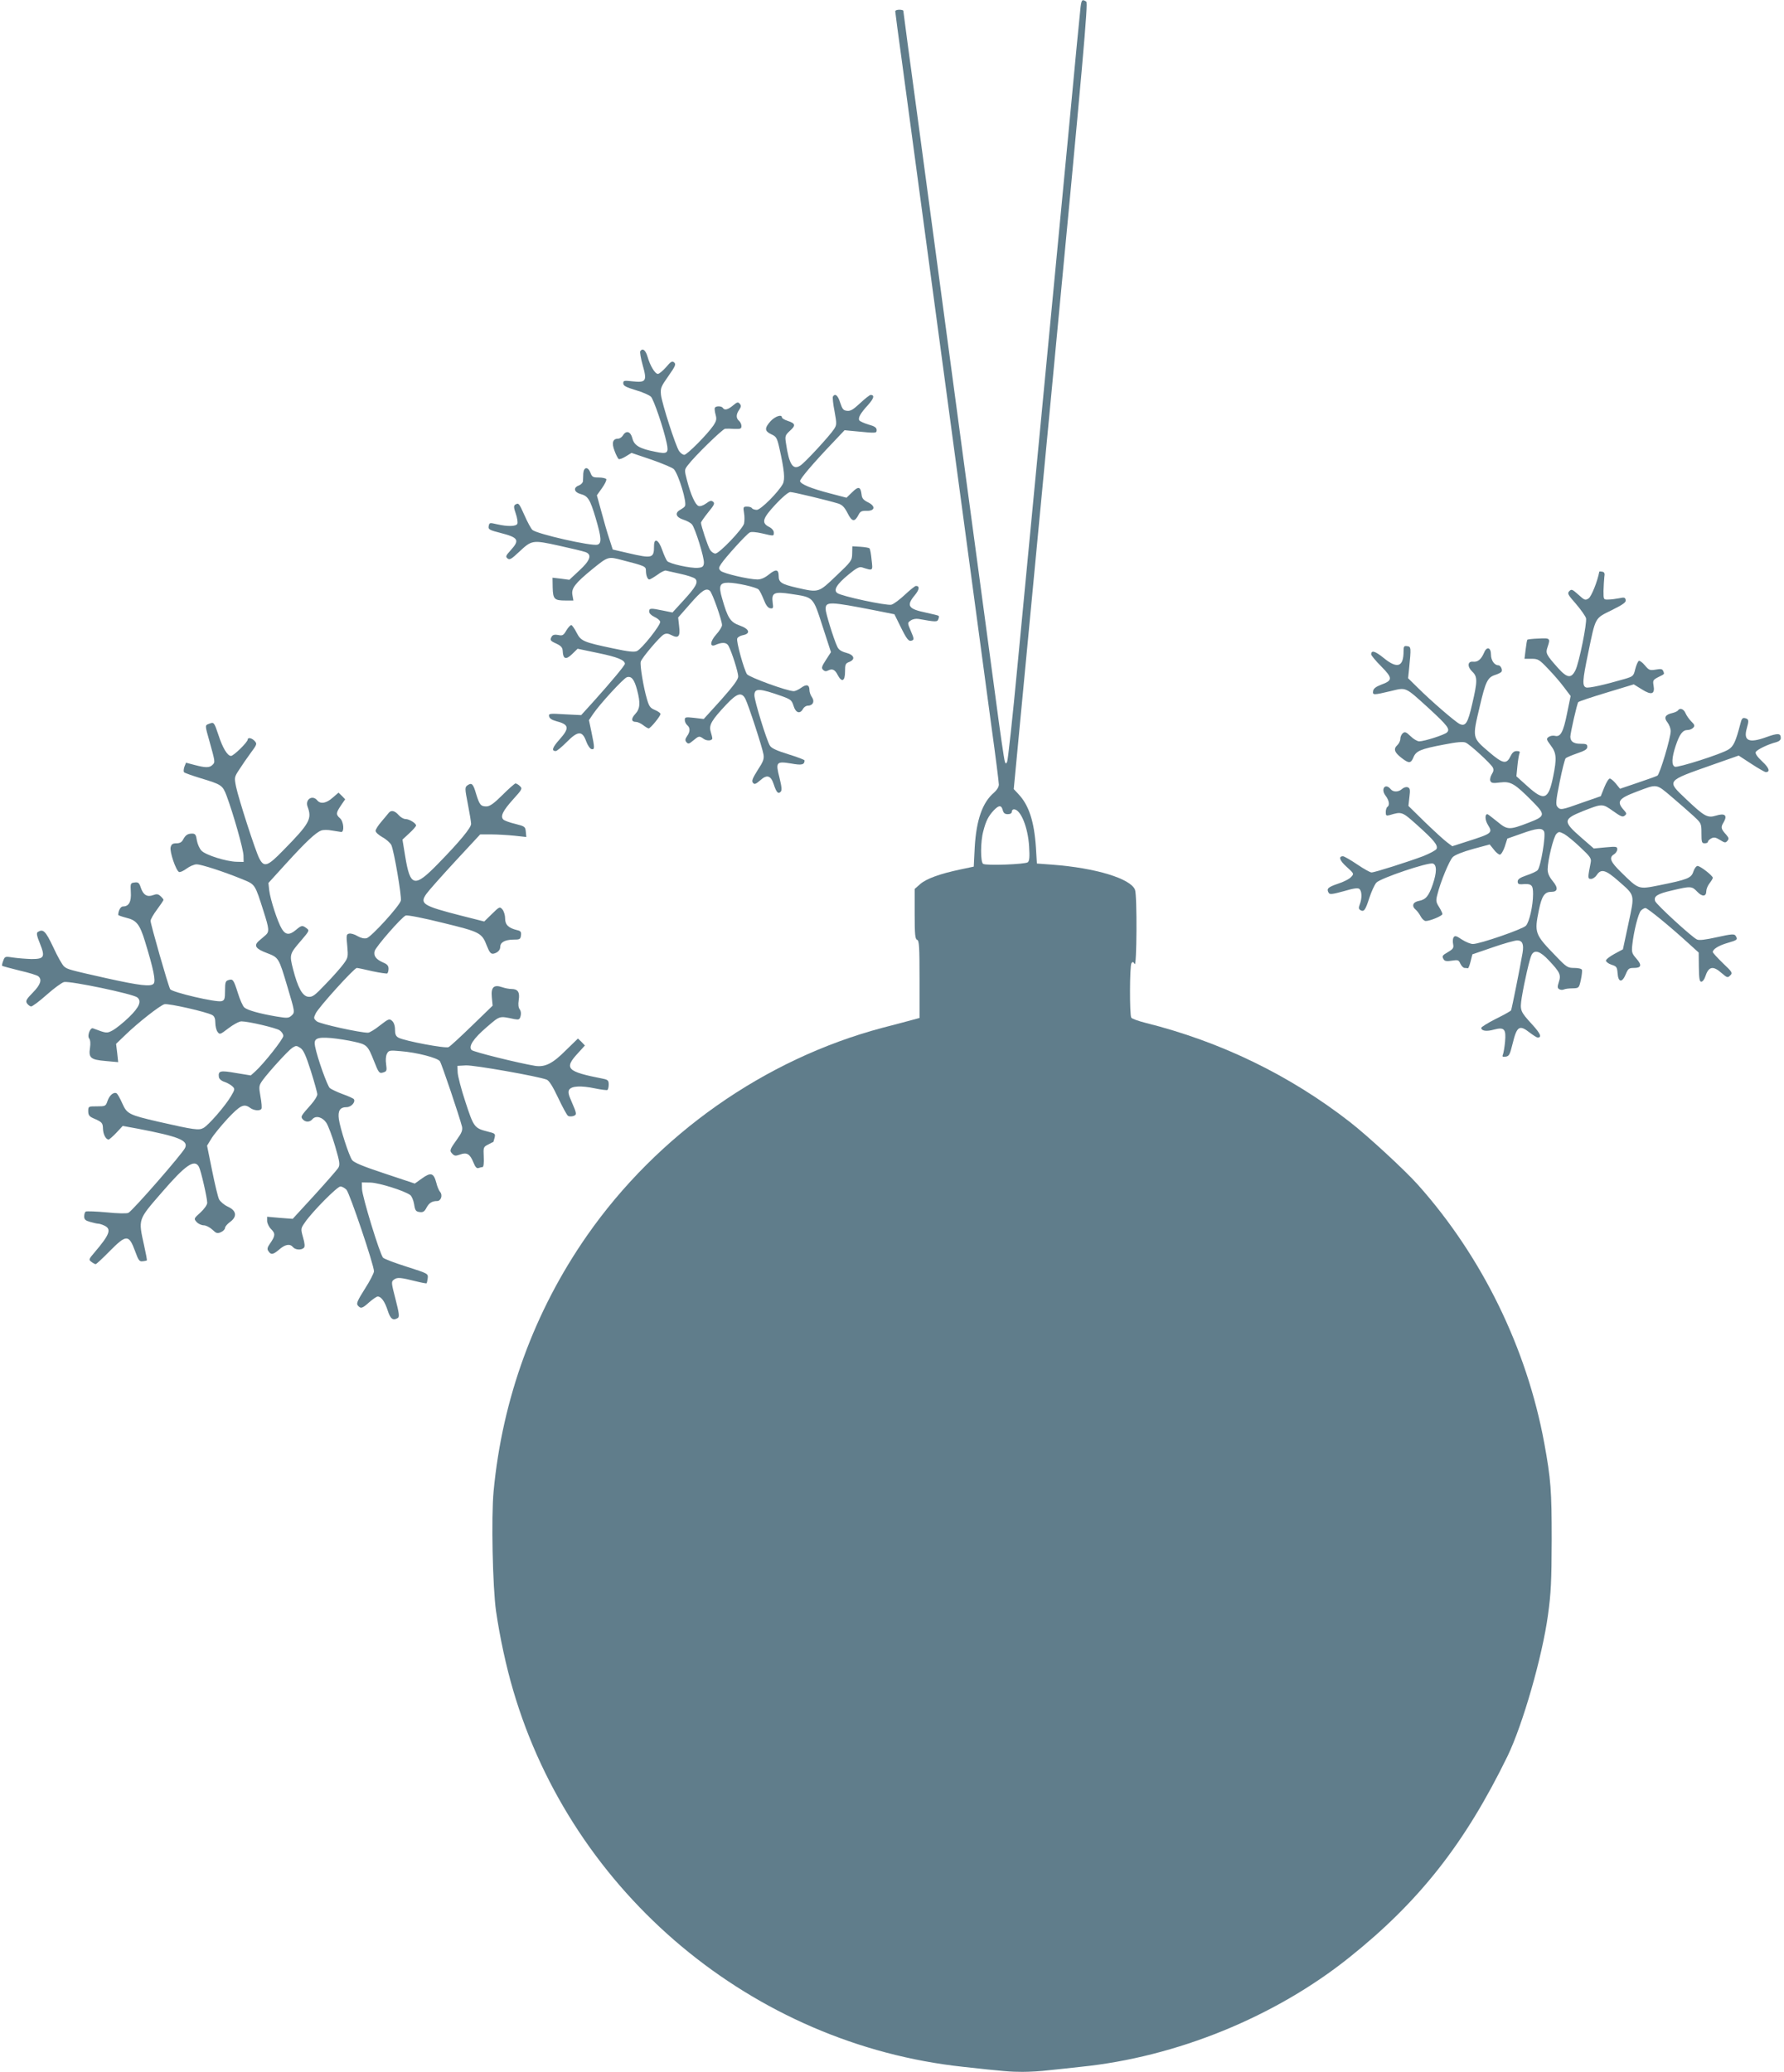 <?xml version="1.0" standalone="no"?>
<!DOCTYPE svg PUBLIC "-//W3C//DTD SVG 20010904//EN"
 "http://www.w3.org/TR/2001/REC-SVG-20010904/DTD/svg10.dtd">
<svg version="1.0" xmlns="http://www.w3.org/2000/svg"
 width="1102pt" height="1280pt" viewBox="0 0 1102 1280"
 preserveAspectRatio="xMidYMid meet">
<g transform="translate(0,1280) scale(0.1,-0.1)"
fill="#607d8b" stroke="none">
<path d="M6675 12758 c-3 -24 -35 -351 -70 -728 -61 -641 -192 -2006 -320
-3344 -30 -318 -59 -585 -64 -593 -7 -13 -9 -13 -14 2 -4 9 -30 186 -57 393
-28 207 -77 575 -110 817 -33 242 -109 811 -170 1265 -61 454 -151 1125 -200
1491 -50 366 -90 668 -90 672 0 4 -11 7 -25 7 -14 0 -25 -4 -25 -10 0 -5 20
-157 45 -337 24 -180 85 -632 135 -1003 50 -371 113 -839 140 -1040 27 -201
90 -669 140 -1040 50 -371 111 -823 135 -1004 25 -180 45 -339 45 -353 0 -15
-12 -34 -30 -50 -71 -60 -109 -168 -119 -337 l-6 -120 -85 -18 c-127 -27 -208
-57 -246 -90 l-34 -30 0 -154 c0 -128 3 -156 15 -160 13 -5 15 -42 15 -245 l0
-238 -37 -10 c-21 -6 -108 -29 -193 -51 -728 -194 -1389 -659 -1825 -1285
-325 -467 -522 -1006 -576 -1578 -15 -161 -6 -591 15 -740 23 -159 62 -341
106 -490 368 -1257 1479 -2186 2780 -2326 254 -28 294 -31 366 -31 43 0 116 4
163 10 47 5 136 14 196 21 592 60 1202 309 1660 676 433 346 714 704 977 1243
94 194 215 615 250 872 19 137 22 210 23 463 0 306 -5 376 -46 600 -108 586
-384 1151 -780 1595 -78 88 -310 302 -419 387 -372 290 -800 498 -1265 614
-43 11 -83 25 -87 32 -11 17 -10 319 1 336 7 11 11 10 20 -5 13 -24 16 423 2
459 -27 69 -243 135 -511 155 l-95 7 -6 100 c-11 162 -44 262 -109 330 l-28
30 231 2428 c200 2101 229 2429 217 2437 -25 16 -29 12 -35 -32z m-481 -4963
c5 -18 13 -25 31 -25 16 0 25 6 25 15 0 8 6 15 13 15 42 0 87 -111 94 -230 4
-65 2 -88 -8 -97 -16 -13 -258 -22 -276 -10 -17 11 -17 137 1 202 16 63 31 92
64 128 32 34 48 34 56 2z"/>
<path d="M3955 10630 c-3 -5 3 -44 15 -86 28 -98 21 -109 -62 -100 -53 6 -58
5 -58 -12 0 -15 16 -24 76 -42 42 -12 85 -31 95 -41 17 -17 77 -192 97 -285
14 -64 5 -71 -70 -55 -98 19 -131 39 -142 84 -11 42 -38 50 -58 17 -7 -11 -20
-20 -29 -20 -34 0 -42 -26 -23 -75 9 -25 21 -48 26 -51 4 -3 24 4 43 16 l36
22 124 -42 c68 -24 131 -50 138 -59 30 -35 82 -208 68 -228 -3 -6 -16 -15 -28
-22 -36 -19 -29 -46 17 -61 22 -7 46 -20 54 -29 20 -23 78 -209 74 -240 -2
-21 -9 -27 -37 -29 -44 -4 -176 25 -190 42 -6 8 -20 38 -30 67 -22 65 -51 80
-51 26 0 -76 -10 -79 -160 -44 l-95 22 -21 65 c-12 36 -34 111 -49 168 l-28
102 32 45 c18 25 29 49 26 55 -3 5 -24 10 -46 10 -36 0 -42 3 -52 30 -15 39
-41 36 -44 -5 0 -17 -2 -38 -2 -48 -1 -10 -13 -22 -27 -27 -34 -13 -28 -41 12
-52 46 -12 59 -33 93 -147 36 -122 39 -157 12 -166 -35 -11 -374 66 -402 91
-9 8 -31 49 -49 90 -34 76 -36 79 -58 66 -9 -7 -9 -18 4 -55 9 -26 13 -54 10
-62 -6 -18 -60 -19 -125 -4 -49 11 -48 11 -53 -15 -2 -16 8 -22 72 -38 113
-29 122 -44 65 -107 -31 -34 -33 -40 -20 -51 13 -11 24 -4 70 39 80 75 83 76
247 40 78 -17 152 -35 165 -40 41 -15 30 -51 -39 -114 l-61 -57 -52 7 -52 6 1
-61 c2 -72 10 -80 80 -80 l48 0 -6 34 c-8 41 17 73 122 159 99 80 97 80 188
56 136 -35 144 -38 144 -64 0 -30 10 -55 21 -55 5 0 27 13 50 29 22 17 46 28
52 26 7 -2 47 -11 89 -20 43 -9 85 -23 93 -31 20 -21 4 -50 -77 -138 l-64 -70
-59 12 c-77 16 -85 15 -85 -6 0 -11 13 -24 32 -33 18 -8 34 -21 36 -30 4 -20
-113 -167 -143 -181 -17 -8 -54 -4 -147 16 -185 39 -199 45 -226 97 -12 24
-27 45 -32 47 -5 2 -19 -12 -31 -32 -18 -31 -24 -35 -51 -29 -20 4 -33 1 -39
-8 -14 -23 -11 -28 29 -46 29 -14 37 -24 38 -46 2 -49 20 -55 58 -18 l34 33
129 -27 c116 -24 163 -43 163 -66 0 -10 -86 -113 -192 -231 l-78 -86 -101 5
c-95 6 -101 5 -97 -13 2 -12 17 -22 43 -29 81 -21 85 -42 20 -115 -43 -48 -50
-70 -22 -70 7 0 37 25 67 55 70 71 97 72 121 5 9 -25 24 -46 33 -48 20 -4 20
7 0 103 l-16 76 25 37 c40 60 188 221 209 228 28 9 46 -13 63 -77 22 -82 19
-118 -11 -150 -27 -29 -25 -49 5 -49 10 0 30 -9 44 -20 14 -11 29 -20 34 -20
11 0 73 76 73 89 0 6 -16 17 -35 25 -29 12 -36 23 -49 68 -21 71 -44 209 -38
230 5 22 118 155 142 168 15 8 27 7 48 -4 43 -22 55 -8 47 55 l-6 54 72 82
c74 85 100 103 124 83 15 -12 75 -183 75 -212 0 -10 -16 -36 -36 -58 -38 -42
-41 -80 -6 -65 43 19 70 17 82 -5 21 -39 60 -163 60 -189 0 -19 -29 -58 -106
-145 l-107 -118 -58 7 c-54 6 -59 5 -59 -13 0 -11 7 -25 15 -32 19 -16 19 -40
-1 -68 -12 -18 -13 -26 -4 -37 11 -13 17 -11 42 10 35 29 37 30 65 10 20 -14
53 -12 53 4 0 3 -4 22 -10 41 -12 41 5 70 97 168 66 70 94 78 117 35 20 -40
105 -301 112 -343 5 -29 -1 -45 -36 -98 -32 -51 -38 -67 -29 -78 9 -12 17 -9
46 16 41 37 65 29 83 -27 16 -49 27 -60 42 -45 9 9 7 29 -7 87 -25 97 -20 103
72 88 66 -12 82 -8 83 19 0 4 -45 21 -100 38 -71 22 -104 37 -114 53 -20 31
-96 278 -96 311 0 46 29 45 173 -6 51 -19 58 -24 69 -59 13 -44 40 -52 58 -19
6 11 19 20 29 20 32 0 45 26 27 52 -9 12 -16 32 -16 45 0 33 -18 38 -51 14
-15 -11 -36 -21 -46 -21 -40 0 -276 86 -289 105 -19 30 -67 203 -60 220 3 9
19 18 36 21 49 10 39 39 -22 60 -57 21 -73 45 -108 169 -22 76 -14 95 38 95
53 0 174 -28 188 -42 7 -7 21 -35 32 -63 13 -34 26 -51 40 -53 18 -3 20 1 15
35 -8 61 9 69 110 54 145 -22 138 -15 198 -200 l52 -160 -31 -48 c-26 -40 -29
-50 -18 -61 10 -10 19 -11 32 -4 26 13 42 5 59 -29 25 -47 45 -38 45 21 0 45
3 52 25 60 41 16 32 44 -18 57 -32 9 -47 19 -56 40 -21 45 -71 206 -71 230 0
48 24 47 310 -9 l115 -23 36 -73 c42 -85 52 -97 73 -89 13 5 12 13 -7 57 -22
52 -22 52 -2 66 12 9 32 13 50 10 105 -19 115 -19 121 -2 4 9 5 19 2 21 -2 3
-37 11 -78 20 -111 23 -123 43 -69 108 29 35 31 57 7 57 -6 0 -37 -25 -68 -54
-32 -30 -69 -58 -84 -62 -29 -7 -307 52 -334 72 -25 18 -4 54 69 114 47 39 67
50 83 45 70 -22 68 -24 60 46 -3 35 -9 67 -13 71 -3 4 -28 8 -56 10 l-50 3 -1
-45 c-1 -43 -4 -48 -98 -137 -111 -106 -107 -105 -244 -74 -95 22 -112 33
-112 72 0 42 -17 45 -60 10 -26 -21 -49 -31 -72 -31 -56 1 -209 37 -226 53
-14 14 -13 19 3 44 26 39 156 183 176 193 9 6 39 3 75 -5 76 -18 74 -18 74 5
0 12 -12 26 -30 35 -48 25 -40 52 41 139 42 45 79 76 91 76 19 0 235 -52 296
-71 25 -8 39 -23 58 -60 27 -54 44 -56 68 -8 10 19 19 24 48 23 53 -2 59 29 9
53 -28 14 -37 25 -39 48 -6 49 -19 52 -57 15 l-36 -35 -107 28 c-114 30 -174
55 -180 74 -3 12 79 109 205 241 l70 74 74 -7 c123 -12 124 -12 124 9 0 14
-13 23 -50 33 -27 8 -53 20 -57 26 -9 15 7 44 54 95 36 40 42 62 16 62 -6 0
-35 -23 -65 -51 -42 -39 -59 -50 -81 -47 -23 2 -29 11 -42 50 -14 45 -31 60
-45 38 -3 -5 1 -46 10 -91 14 -77 14 -84 -3 -110 -24 -38 -179 -207 -208 -225
-46 -31 -70 7 -89 138 -7 44 -5 49 25 77 37 33 34 45 -15 61 -19 6 -35 16 -35
21 0 21 -42 7 -70 -23 -38 -43 -38 -61 4 -81 31 -14 36 -22 50 -84 31 -138 36
-193 22 -222 -27 -51 -137 -161 -161 -161 -13 0 -27 5 -30 10 -3 6 -17 10 -31
10 -23 0 -24 -3 -18 -40 4 -21 3 -51 0 -65 -9 -34 -153 -185 -177 -185 -10 0
-25 10 -33 23 -13 20 -56 149 -56 168 0 4 20 33 44 63 37 45 43 56 31 66 -11
9 -20 7 -44 -11 -17 -12 -36 -19 -46 -15 -20 7 -48 69 -71 157 -17 66 -17 66
5 95 44 58 215 224 230 225 9 1 35 1 59 -1 36 -1 42 1 42 18 0 11 -7 25 -15
32 -19 16 -19 40 1 68 12 18 13 26 4 37 -11 13 -17 11 -42 -10 -31 -26 -53
-32 -63 -15 -8 12 -42 13 -49 1 -3 -4 -1 -23 4 -42 8 -28 6 -39 -14 -69 -38
-55 -162 -180 -179 -180 -9 0 -23 10 -32 23 -21 30 -105 290 -112 347 -4 42
-1 50 46 117 43 61 48 73 35 84 -12 10 -21 5 -50 -30 -20 -22 -42 -41 -50 -41
-18 0 -48 50 -64 106 -12 41 -31 56 -45 34z"/>
<path d="M9879 9268 c-11 -60 -49 -154 -66 -165 -20 -13 -25 -12 -63 23 -37
33 -43 36 -56 22 -14 -14 -9 -22 41 -79 30 -35 58 -75 62 -88 7 -29 -42 -273
-65 -321 -26 -53 -51 -50 -107 12 -73 82 -79 92 -66 129 19 56 17 58 -55 54
-36 -1 -67 -5 -69 -7 -3 -2 -7 -30 -11 -61 l-7 -57 44 0 c40 0 48 -5 102 -62
33 -34 77 -85 99 -115 l40 -53 -22 -107 c-23 -115 -40 -148 -75 -139 -12 3
-29 0 -39 -7 -15 -11 -14 -16 13 -52 36 -47 38 -80 15 -193 -29 -143 -55 -153
-158 -60 l-69 62 6 61 c3 33 9 68 12 78 6 13 2 17 -16 17 -17 0 -28 -10 -39
-33 -24 -50 -47 -46 -132 27 -105 90 -104 85 -57 283 35 151 48 178 94 193 19
6 37 15 40 20 8 13 -6 40 -20 40 -24 0 -45 31 -45 65 0 46 -26 54 -43 12 -18
-41 -38 -58 -68 -55 -34 4 -37 -31 -4 -62 32 -30 32 -59 -1 -199 -27 -119 -41
-140 -77 -124 -26 12 -178 143 -260 225 l-59 58 6 58 c13 132 13 137 -12 140
-19 3 -22 -1 -22 -32 0 -97 -39 -110 -124 -40 -52 42 -76 49 -76 21 0 -6 28
-40 62 -74 72 -73 72 -87 -3 -114 -30 -12 -45 -23 -47 -38 -4 -26 1 -26 107
-1 100 24 87 30 238 -107 115 -106 132 -128 111 -148 -15 -15 -140 -55 -171
-55 -12 0 -36 14 -54 32 -27 26 -35 29 -48 18 -8 -7 -15 -22 -15 -35 0 -12 -9
-30 -19 -39 -25 -23 -17 -45 26 -78 46 -36 58 -35 74 3 16 40 45 52 188 79 81
16 120 19 135 12 27 -12 153 -128 167 -153 7 -14 5 -25 -6 -42 -8 -14 -13 -32
-9 -41 6 -14 15 -16 61 -10 65 8 90 -7 198 -116 83 -84 82 -92 -21 -132 -122
-47 -132 -46 -195 6 -31 25 -58 46 -61 46 -17 0 -15 -37 3 -66 31 -50 27 -53
-133 -104 l-87 -28 -32 24 c-18 13 -79 69 -136 124 l-103 101 6 54 c6 46 4 56
-10 61 -9 4 -25 -1 -35 -10 -22 -20 -55 -21 -71 -1 -33 40 -63 0 -31 -41 22
-29 27 -59 11 -69 -5 -3 -10 -18 -10 -32 0 -22 3 -24 23 -19 77 23 77 23 174
-64 100 -90 126 -121 117 -144 -3 -8 -40 -28 -82 -45 -96 -36 -300 -101 -320
-101 -8 0 -48 22 -89 50 -40 27 -80 50 -87 50 -30 0 -21 -27 23 -66 45 -41 46
-42 27 -62 -10 -12 -47 -31 -82 -42 -62 -21 -72 -31 -56 -57 6 -10 27 -7 92
11 61 18 88 22 97 14 16 -13 17 -57 3 -94 -8 -21 -8 -29 2 -36 23 -14 32 -2
56 73 13 40 33 84 44 96 26 28 320 127 349 118 25 -8 25 -54 -1 -130 -25 -72
-43 -93 -86 -101 -37 -7 -46 -32 -18 -55 8 -7 22 -25 30 -41 8 -15 22 -28 31
-28 27 0 103 32 103 43 0 5 -9 25 -21 44 -19 30 -20 39 -10 77 19 78 74 210
95 231 13 13 63 33 125 50 l103 28 25 -31 c13 -18 31 -32 38 -32 7 0 21 22 30
49 l16 50 85 30 c97 35 130 38 142 14 12 -23 -21 -220 -40 -239 -7 -8 -38 -22
-68 -32 -41 -14 -55 -24 -55 -38 0 -14 6 -18 25 -17 61 5 70 -3 70 -60 0 -72
-23 -173 -44 -196 -19 -21 -282 -112 -326 -113 -15 -1 -45 12 -69 27 -35 24
-44 26 -52 14 -5 -8 -6 -26 -3 -41 5 -24 0 -31 -30 -49 -38 -22 -41 -26 -27
-48 6 -9 20 -11 50 -6 37 6 42 4 52 -19 7 -14 18 -26 26 -26 7 0 16 -1 20 -2
3 -2 11 17 17 42 l11 44 125 43 c69 24 137 43 152 43 32 0 42 -23 33 -77 -16
-94 -67 -348 -71 -355 -3 -5 -46 -29 -95 -53 -49 -25 -89 -50 -89 -55 0 -19
32 -24 78 -11 64 17 76 4 69 -74 -3 -33 -9 -68 -13 -79 -6 -14 -3 -17 17 -14
21 3 26 13 42 78 27 111 42 121 107 70 21 -16 43 -30 48 -30 28 0 18 24 -32
79 -76 83 -78 88 -66 168 16 98 49 242 61 264 18 34 53 23 106 -34 69 -73 77
-90 62 -134 -9 -29 -9 -37 2 -44 8 -5 21 -6 29 -2 8 4 33 7 54 7 39 1 40 2 51
52 6 27 9 56 7 62 -2 7 -22 12 -47 12 -41 0 -48 4 -114 73 -131 135 -134 143
-105 285 18 87 35 112 76 112 41 0 45 24 9 67 -22 27 -31 48 -31 73 1 57 36
200 54 218 15 15 18 15 49 -1 17 -10 63 -47 100 -83 60 -56 68 -68 63 -92 -19
-97 -19 -102 2 -102 11 0 27 11 36 25 26 39 55 31 131 -36 107 -94 103 -80 64
-265 l-34 -159 -52 -28 c-29 -16 -53 -34 -53 -42 0 -7 16 -19 34 -25 32 -10
35 -15 38 -53 4 -57 28 -60 50 -7 15 36 20 40 51 40 46 0 51 17 14 59 -27 31
-29 39 -24 85 9 82 37 195 54 211 8 8 20 15 27 15 13 0 150 -112 265 -217 l64
-58 1 -90 c1 -70 4 -90 15 -90 8 0 19 14 24 30 21 65 48 71 102 23 34 -29 37
-30 53 -14 16 15 13 20 -46 76 -34 33 -62 64 -62 68 0 18 37 41 93 57 59 17
63 20 48 44 -8 12 -25 11 -115 -9 -72 -16 -111 -21 -124 -14 -32 15 -251 216
-258 237 -10 30 13 45 105 66 114 27 122 27 155 -8 31 -33 56 -31 56 4 0 12 9
34 20 48 11 14 20 29 20 34 0 13 -77 73 -94 73 -8 0 -20 -16 -26 -35 -13 -40
-35 -49 -214 -85 -126 -25 -123 -26 -231 80 -68 66 -78 92 -45 112 11 7 20 21
20 31 0 17 -6 18 -72 12 l-73 -7 -77 67 c-115 100 -114 114 10 164 120 47 120
47 185 1 48 -34 60 -40 73 -29 13 10 12 15 -4 33 -48 53 -36 72 75 114 132 50
121 52 220 -32 48 -41 109 -94 136 -119 46 -43 47 -45 47 -105 0 -55 2 -62 20
-62 11 0 20 4 20 10 0 5 9 14 20 20 17 9 28 7 54 -9 30 -19 35 -19 46 -6 11
13 9 19 -7 38 -33 36 -35 46 -16 77 25 43 8 58 -47 41 -53 -16 -71 -6 -185
102 -122 116 -126 110 163 212 l162 57 78 -51 c43 -28 83 -51 89 -51 30 0 21
26 -21 65 -30 28 -44 48 -41 58 6 15 76 49 128 62 17 5 27 14 27 25 0 31 -17
32 -92 5 -105 -38 -140 -22 -118 55 14 49 13 57 -10 63 -16 4 -22 -2 -30 -36
-28 -108 -42 -139 -74 -158 -44 -28 -311 -113 -330 -106 -22 9 -20 55 5 130
24 72 43 97 74 97 13 0 28 7 35 15 10 11 7 19 -12 37 -13 13 -29 35 -36 51
-11 27 -35 36 -47 18 -3 -5 -18 -12 -34 -16 -45 -10 -55 -28 -31 -58 11 -14
20 -38 20 -54 0 -42 -67 -265 -82 -275 -7 -4 -62 -24 -122 -44 l-109 -37 -26
32 c-14 17 -31 31 -37 31 -7 0 -22 -24 -34 -54 l-22 -55 -115 -40 c-128 -46
-135 -47 -153 -25 -11 12 -9 39 14 152 15 75 32 142 37 147 6 6 38 19 72 31
47 16 62 25 62 40 0 16 -7 19 -43 19 -42 0 -61 14 -62 43 0 23 42 207 49 214
4 5 82 31 175 59 l168 51 50 -31 c60 -38 82 -30 72 25 -5 29 -3 34 28 50 42
21 40 18 32 38 -5 13 -14 15 -47 9 -37 -6 -42 -3 -67 27 -15 18 -32 30 -37 27
-6 -4 -16 -27 -22 -51 -10 -42 -13 -45 -63 -60 -127 -37 -225 -59 -241 -53
-24 9 -22 43 13 211 47 227 40 214 145 266 72 36 90 49 87 63 -3 16 -9 18 -40
11 -21 -4 -50 -8 -67 -8 -30 -1 -30 -1 -30 54 1 30 3 68 5 85 4 22 1 30 -12
33 -10 2 -18 2 -19 0z"/>
<path d="M1293 8329 c-28 -10 -28 -7 1 -109 35 -126 36 -129 19 -145 -18 -19
-43 -19 -111 -1 l-53 14 -10 -25 c-5 -15 -6 -30 -2 -34 5 -5 51 -21 103 -37
129 -39 135 -43 160 -109 42 -113 103 -329 104 -368 l1 -40 -45 1 c-64 2 -188
41 -215 68 -12 12 -25 41 -29 64 -5 35 -10 42 -29 42 -28 0 -41 -9 -56 -37 -8
-16 -21 -23 -41 -23 -23 0 -31 -5 -36 -24 -7 -28 33 -145 52 -153 7 -3 28 7
47 21 19 14 46 26 61 26 30 0 168 -45 283 -92 80 -33 77 -28 131 -198 35 -109
36 -126 13 -147 -12 -10 -30 -26 -42 -36 -33 -29 -20 -49 50 -75 73 -28 73
-29 126 -207 47 -158 48 -159 25 -180 -17 -15 -26 -16 -92 -5 -106 18 -180 39
-199 56 -9 8 -27 48 -39 87 -27 85 -31 91 -59 82 -18 -5 -21 -14 -21 -65 0
-51 -3 -60 -21 -65 -31 -10 -308 55 -318 74 -13 24 -121 402 -121 422 0 9 18
41 40 70 22 30 40 56 40 60 0 3 -8 13 -19 23 -14 13 -24 14 -45 6 -37 -14 -61
1 -76 45 -10 31 -16 36 -38 33 -26 -3 -27 -5 -24 -59 4 -60 -12 -89 -48 -89
-15 0 -29 -25 -30 -52 0 -3 23 -11 50 -18 63 -15 83 -40 115 -144 53 -173 68
-246 54 -263 -17 -20 -85 -12 -289 33 -231 52 -243 55 -264 73 -11 9 -41 62
-67 119 -48 101 -62 115 -96 94 -9 -6 -6 -24 14 -72 33 -83 26 -95 -53 -95
-33 1 -83 5 -111 9 -51 8 -53 8 -63 -19 -6 -15 -9 -30 -7 -32 3 -2 51 -15 107
-29 57 -13 110 -29 117 -36 24 -20 13 -52 -34 -100 -39 -40 -46 -51 -37 -66 6
-9 17 -18 25 -20 8 -1 51 31 97 72 45 40 94 76 108 79 41 7 424 -73 452 -95
28 -23 13 -60 -51 -122 -35 -34 -80 -70 -100 -81 -38 -20 -37 -20 -123 12 -17
6 -37 -47 -23 -63 7 -9 9 -30 5 -57 -10 -63 4 -74 97 -82 l77 -7 -6 56 -7 57
54 52 c81 79 218 186 245 193 24 6 259 -47 295 -67 13 -7 19 -21 19 -47 0 -21
6 -47 14 -57 13 -18 16 -17 68 23 30 23 66 42 79 42 44 0 212 -40 236 -55 13
-9 23 -24 23 -35 0 -19 -119 -170 -174 -220 l-27 -24 -92 15 c-97 17 -110 14
-105 -25 2 -12 16 -24 35 -30 18 -6 40 -19 49 -28 16 -15 15 -19 -9 -60 -35
-60 -140 -181 -171 -197 -28 -15 -54 -12 -278 39 -181 42 -194 48 -223 114
-13 30 -29 57 -34 61 -18 11 -45 -11 -57 -47 -11 -32 -13 -33 -65 -33 -53 0
-54 0 -54 -30 0 -23 6 -32 30 -43 56 -24 60 -29 61 -65 1 -35 18 -67 35 -67 4
0 26 19 48 42 l39 42 93 -17 c255 -49 314 -73 292 -119 -16 -35 -321 -385
-350 -401 -8 -5 -68 -4 -134 3 -65 6 -124 8 -129 5 -6 -3 -10 -17 -10 -30 0
-19 8 -26 37 -34 21 -6 43 -11 50 -11 7 0 24 -5 38 -12 45 -21 33 -55 -60
-164 -38 -44 -38 -47 -20 -60 10 -8 22 -14 26 -14 4 0 43 36 86 80 104 105
119 105 158 -1 20 -55 26 -64 46 -61 13 1 24 4 26 5 2 2 -6 44 -17 93 -36 165
-40 155 111 329 145 168 201 207 228 156 12 -22 51 -192 51 -222 0 -12 -18
-38 -42 -60 -41 -37 -42 -38 -23 -59 10 -11 30 -20 44 -20 13 0 37 -12 53 -27
24 -23 31 -25 53 -15 14 6 25 18 25 26 0 8 14 24 30 36 46 33 42 70 -12 95
-24 11 -48 32 -55 46 -7 14 -26 94 -43 178 l-31 153 25 41 c13 23 59 79 101
125 80 85 102 96 141 67 22 -16 60 -20 69 -5 3 5 1 39 -6 75 -11 63 -10 68 13
101 38 52 157 183 184 201 22 14 26 14 49 -1 19 -12 34 -45 65 -142 22 -70 40
-135 40 -145 0 -11 -17 -38 -38 -62 -64 -72 -66 -75 -52 -92 16 -19 44 -19 60
1 21 24 62 13 86 -23 11 -17 36 -82 54 -144 29 -99 31 -115 19 -135 -8 -12
-74 -88 -147 -168 l-134 -146 -79 6 -79 7 0 -26 c0 -14 11 -37 25 -51 27 -27
26 -41 -8 -90 -15 -21 -18 -33 -10 -44 16 -26 29 -24 66 7 38 34 68 39 87 16
14 -17 51 -20 67 -4 7 7 6 26 -5 64 -15 54 -15 55 13 95 45 65 198 220 218
220 9 0 26 -9 37 -20 19 -19 170 -465 170 -504 0 -11 -25 -60 -56 -108 -46
-73 -54 -91 -44 -103 18 -22 28 -19 71 20 22 19 45 35 52 35 22 0 44 -31 62
-87 17 -53 33 -64 63 -45 10 7 7 31 -15 116 -27 104 -27 108 -9 121 20 15 40
13 140 -12 32 -8 60 -13 61 -11 2 2 5 16 7 31 3 29 2 29 -129 71 -73 23 -139
48 -147 56 -20 22 -129 378 -130 425 l-1 40 55 -1 c53 -2 207 -50 244 -77 9
-7 20 -32 24 -57 6 -39 11 -45 34 -48 21 -3 30 3 42 26 16 30 34 42 66 42 24
0 36 36 18 57 -7 8 -18 34 -23 56 -16 61 -34 66 -88 27 l-45 -32 -186 62
c-134 44 -190 68 -201 83 -20 28 -74 196 -82 253 -7 52 7 74 48 74 28 0 56 31
45 49 -3 5 -34 19 -68 31 -35 13 -71 30 -81 38 -15 14 -76 182 -91 258 -10 48
10 58 99 51 41 -4 106 -14 144 -23 77 -17 83 -23 121 -119 29 -74 33 -79 59
-70 20 6 21 12 16 50 -4 26 -2 51 5 65 11 21 17 22 84 16 101 -8 227 -41 243
-62 11 -15 121 -342 137 -405 4 -21 -2 -38 -29 -75 -48 -67 -50 -73 -31 -92
13 -14 21 -14 47 -5 42 16 62 4 83 -48 12 -30 21 -39 32 -35 9 3 20 6 25 6 6
0 9 27 7 62 -3 60 -2 62 27 77 17 9 31 16 32 16 1 0 4 12 8 26 6 25 3 27 -42
38 -83 21 -87 27 -138 183 -26 78 -47 160 -48 182 l-2 41 52 3 c50 3 450 -68
500 -88 15 -6 38 -43 71 -113 27 -57 54 -107 61 -111 6 -4 21 -4 32 -1 23 8
23 13 -12 93 -18 40 -21 57 -13 70 15 23 73 26 159 8 38 -8 73 -12 77 -10 4 3
8 18 8 34 0 24 -5 29 -32 35 -230 45 -247 63 -155 162 l40 44 -21 22 -22 21
-73 -71 c-83 -84 -130 -107 -191 -98 -98 16 -382 86 -393 98 -21 22 11 71 94
142 83 71 75 69 170 49 29 -5 33 -3 39 20 4 16 1 32 -6 41 -8 10 -10 29 -6 56
8 49 -5 69 -44 69 -15 0 -41 5 -58 11 -52 18 -70 0 -64 -62 l5 -52 -128 -124
c-70 -68 -135 -128 -144 -132 -18 -10 -272 38 -309 58 -17 9 -22 21 -22 50 0
24 -7 44 -18 54 -17 15 -22 13 -75 -28 -31 -25 -64 -45 -74 -45 -51 0 -296 54
-316 70 -20 17 -21 20 -7 49 18 38 238 281 254 281 6 0 49 -9 95 -20 47 -10
89 -16 93 -14 4 3 8 16 8 29 0 18 -8 28 -32 38 -44 19 -62 41 -54 71 7 27 167
210 192 220 10 4 112 -16 228 -45 233 -57 242 -61 274 -144 15 -38 24 -49 39
-47 26 5 43 22 43 42 0 28 28 44 79 45 42 0 46 2 49 26 3 22 -2 28 -25 33 -53
13 -73 33 -73 73 0 20 -8 45 -17 55 -16 18 -18 17 -64 -28 l-48 -47 -146 37
c-234 60 -254 73 -211 134 14 20 95 111 179 202 l153 165 70 0 c38 0 102 -4
142 -8 l73 -8 -3 32 c-3 32 -6 34 -65 49 -34 8 -67 20 -74 27 -20 20 -2 55 60
124 57 63 59 67 42 83 -9 9 -22 16 -27 16 -4 0 -41 -32 -80 -71 -53 -53 -79
-71 -99 -71 -35 0 -43 9 -64 77 -18 63 -27 72 -54 53 -16 -12 -16 -19 3 -116
11 -56 20 -111 20 -122 0 -24 -72 -111 -204 -246 -146 -150 -172 -144 -203 45
l-17 104 42 39 c23 21 42 43 42 48 0 14 -42 40 -65 40 -12 0 -31 11 -43 25
-24 27 -46 32 -61 13 -6 -7 -26 -32 -45 -54 -20 -23 -36 -48 -36 -57 0 -9 19
-26 42 -39 24 -13 48 -35 55 -48 17 -36 65 -319 59 -344 -8 -33 -183 -225
-211 -232 -16 -4 -36 1 -57 13 -18 11 -41 18 -52 15 -16 -3 -18 -11 -11 -76 6
-68 5 -73 -23 -111 -16 -22 -65 -78 -109 -123 -69 -73 -83 -83 -109 -80 -36 4
-64 55 -94 171 -23 91 -22 93 53 180 47 55 49 59 31 72 -26 20 -32 19 -66 -10
-39 -33 -64 -32 -87 6 -26 42 -71 181 -78 238 l-5 46 109 120 c123 135 184
192 217 204 12 5 42 5 67 0 24 -4 50 -8 57 -9 20 0 15 65 -8 85 -26 23 -25 33
6 79 l26 38 -20 21 -21 20 -36 -31 c-39 -35 -75 -41 -95 -17 -30 37 -77 6 -60
-39 28 -75 13 -103 -149 -268 -99 -102 -120 -109 -150 -50 -24 47 -127 366
-143 442 -11 57 -11 59 20 106 17 27 49 73 71 103 38 51 40 56 24 73 -17 19
-43 24 -43 9 0 -16 -87 -101 -103 -101 -22 0 -52 49 -78 130 -26 78 -28 80
-56 69z"/>
</g>
</svg>
